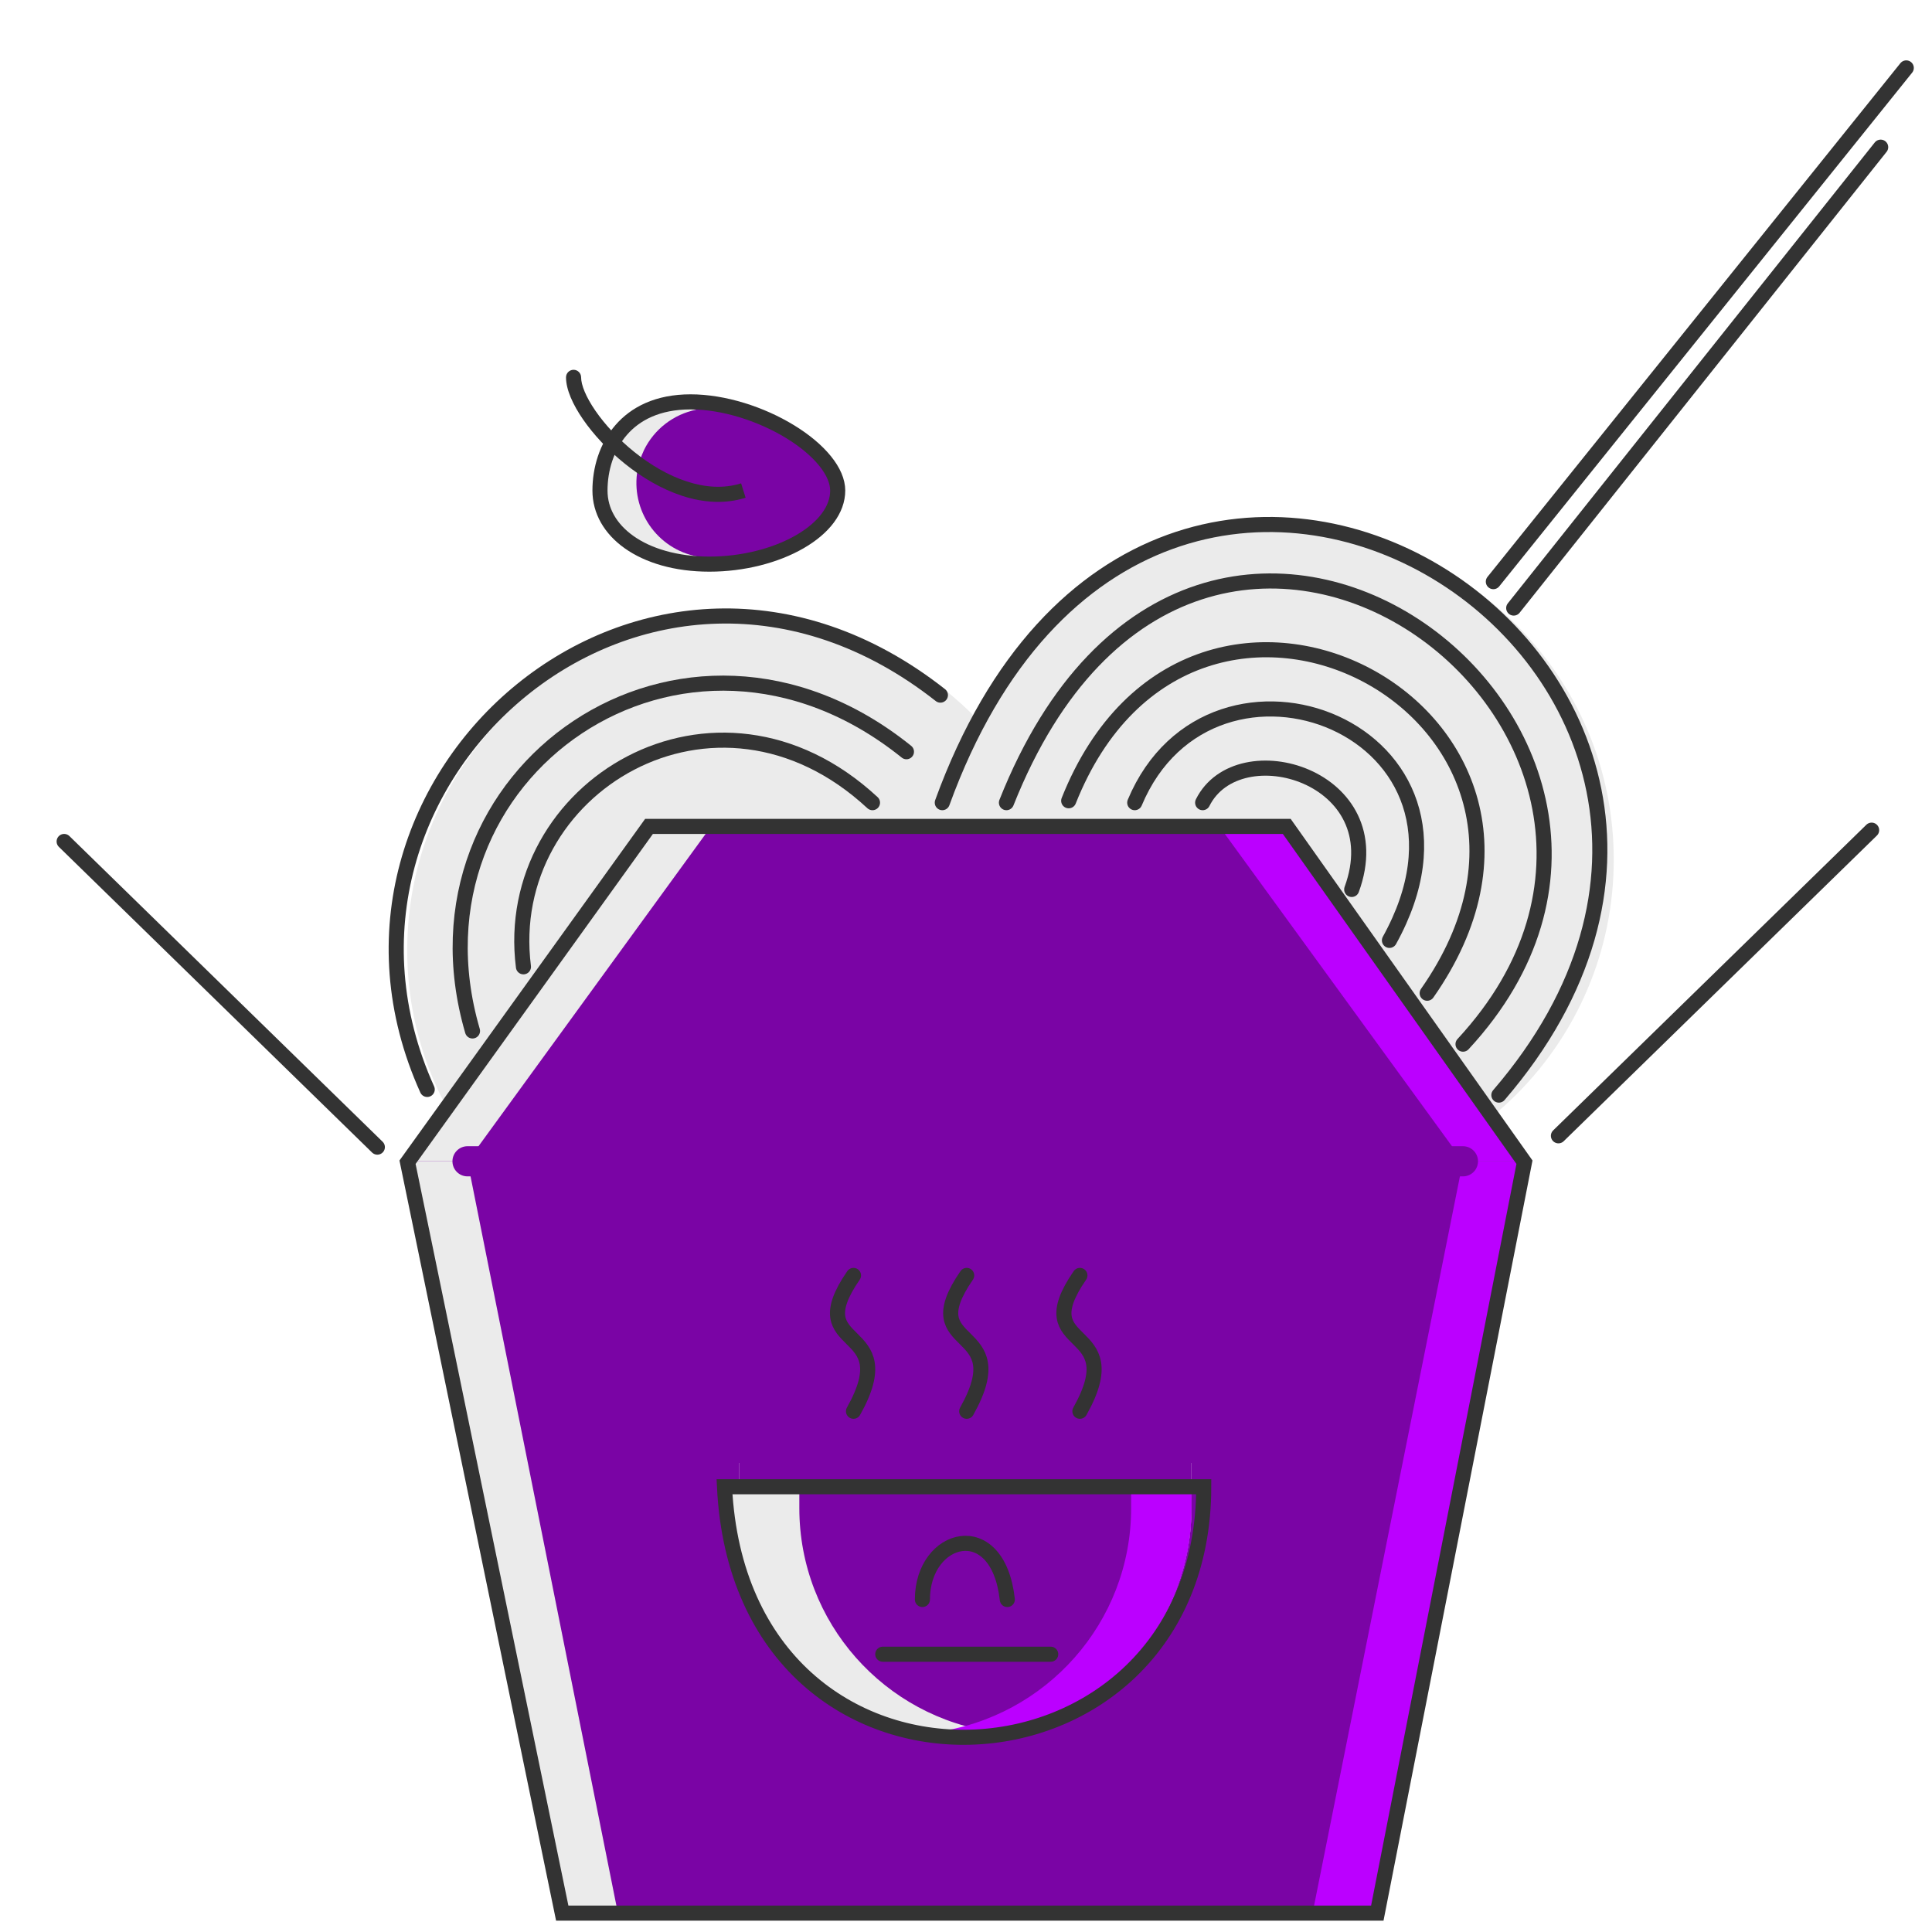 <?xml version="1.0" encoding="UTF-8"?> <svg xmlns="http://www.w3.org/2000/svg" width="512" height="512" viewBox="0 0 512 512" fill="none"> <g clip-path="url(#clip0)"> <path d="M195.847 339.737C244.409 339.737 283.777 300.369 283.777 251.807C283.777 203.245 244.409 163.877 195.847 163.877C147.285 163.877 107.917 203.245 107.917 251.807C107.917 300.369 147.285 339.737 195.847 339.737Z" fill="#EBEBEB"></path> <path d="M427.661 227.823C427.661 276.382 388.294 315.749 339.73 315.749C291.166 315.749 251.8 276.382 251.8 227.823C251.8 179.26 291.167 139.892 339.73 139.892C388.293 139.892 427.661 179.26 427.661 227.823Z" fill="#EBEBEB"></path> <path d="M123.901 307.756H387.692H403.679L363.712 507.597H147.883L107.914 307.756H123.901ZM315.749 387.693H195.845V399.683C195.845 432.774 222.702 459.635 255.797 459.635C288.896 459.635 315.749 432.774 315.749 399.683V387.693Z" fill="#7A04A5"></path> <path d="M107.914 307.756L147.883 507.597H163.87L123.901 307.756H107.914Z" fill="#EBEBEB"></path> <path d="M403.68 307.756L363.712 507.597H347.724L387.693 307.756H403.68Z" fill="#BB00FF"></path> <path d="M184.164 105.18C195.379 106.811 223.503 120.347 221.937 131.993C220.451 143.564 191.548 150.329 180.412 148.781C169.197 147.241 159.668 135.08 161.153 123.426C161.483 121.117 162.144 118.891 163.051 116.917C166.844 108.868 175.171 103.982 184.164 105.18Z" fill="#7A04A5"></path> <path d="M185.853 147.645C174.983 146.208 167.387 136.216 168.828 125.342C169.148 123.188 169.788 121.111 170.666 119.269C173.383 113.718 178.508 109.8 184.511 108.574C184.047 108.48 183.559 108.379 183.137 108.317C174.421 107.201 166.35 111.759 162.673 119.269C161.795 121.111 161.154 123.188 160.834 125.342C159.394 136.216 166.989 146.208 177.86 147.645C180.093 147.941 183.152 147.949 186.584 147.707C186.344 147.684 186.071 147.676 185.853 147.645Z" fill="#EBEBEB"></path> <path d="M387.693 307.756H123.901H107.914L171.863 219.829H253.24H269.552H286.093H339.731L375.546 269.068L385.21 282.338L394.726 295.445L403.68 307.756H387.693Z" fill="#7A04A5"></path> <path d="M171.863 219.829L107.914 307.756H123.901L187.851 219.829H171.863Z" fill="#EBEBEB"></path> <path d="M339.731 219.829L403.68 307.756H387.693L323.743 219.829H339.731Z" fill="#BB00FF"></path> <path d="M315.749 399.683C315.749 432.774 288.895 459.635 255.797 459.635C222.702 459.635 195.845 432.774 195.845 399.683V387.693H315.749V399.683Z" fill="#7A04A5"></path> <path d="M211.832 399.683V394H192.5V399.683C192.5 432.774 222.702 459.635 255.797 459.635C258.514 459.635 261.168 459.393 263.791 459.042C234.482 455.123 211.832 430.057 211.832 399.683Z" fill="#EBEBEB"></path> <path d="M299.763 399.683V393H315.749V399.683C315.749 432.774 288.895 459.635 255.797 459.635C253.08 459.635 250.426 459.393 247.804 459.042C277.109 455.123 299.763 430.057 299.763 399.683Z" fill="#BB00FF"></path> <path d="M387.693 311.752H123.901C121.692 311.752 119.904 309.965 119.904 307.756C119.904 305.547 121.692 303.759 123.901 303.759H387.692C389.901 303.759 391.689 305.547 391.689 307.756C391.689 309.965 389.901 311.752 387.693 311.752Z" fill="#7A04A5"></path> <path d="M172 219L108 308L149 507H365L404 308L341 219H172Z" stroke="#333333" stroke-width="4" stroke-linecap="round"></path> <path d="M244.447 423.884C244.447 406.884 264.447 401.384 266.947 423.884" stroke="#333333" stroke-width="4" stroke-linecap="round"></path> <path d="M192 394C196.5 486 319 479 319 394H192Z" stroke="#333333" stroke-width="4" stroke-linecap="round"></path> <path d="M256.185 338C241.86 358.746 269.556 350.203 256.185 374" stroke="#333333" stroke-width="4" stroke-linecap="round"></path> <path d="M226.185 338C211.86 358.746 239.556 350.203 226.185 374" stroke="#333333" stroke-width="4" stroke-linecap="round"></path> <path d="M286.185 338C271.86 358.746 299.556 350.203 286.185 374" stroke="#333333" stroke-width="4" stroke-linecap="round"></path> <path d="M233.947 438.384H278.447" stroke="#333333" stroke-width="4" stroke-linecap="round"></path> <path d="M496 220L413 301" stroke="#333333" stroke-width="4" stroke-linecap="round"></path> <path d="M17 223L100 304" stroke="#333333" stroke-width="4" stroke-linecap="round"></path> <path d="M505.181 18L395.754 154.141" stroke="#333333" stroke-width="4" stroke-linecap="round"></path> <path d="M498.396 39L401.149 161.141" stroke="#333333" stroke-width="4" stroke-linecap="round"></path> <path d="M113.217 288.712C76.217 206.712 171.717 123.212 249.217 184.212" stroke="#333333" stroke-width="4" stroke-linecap="round"></path> <path d="M125.217 273.212C105.217 204.712 181.217 151.712 240.217 199.212" stroke="#333333" stroke-width="4" stroke-linecap="round"></path> <path d="M138.717 256.212C132.717 208.712 189.717 174.212 231.217 212.712" stroke="#333333" stroke-width="4" stroke-linecap="round"></path> <path d="M397.217 290.212C492.717 179.212 306.217 57.212 249.717 212.712" stroke="#333333" stroke-width="4" stroke-linecap="round"></path> <path d="M387.717 276.712C463.717 194.712 317.717 84.212 266.717 212.712" stroke="#333333" stroke-width="4" stroke-linecap="round"></path> <path d="M378.216 263.212C429.717 189.712 316.216 129.212 283.216 212.212" stroke="#333333" stroke-width="4" stroke-linecap="round"></path> <path d="M368.217 249.212C399.217 193.212 321.217 163.712 300.717 212.712" stroke="#333333" stroke-width="4" stroke-linecap="round"></path> <path d="M358.217 235.712C369.217 205.712 328.217 193.712 318.717 212.712" stroke="#333333" stroke-width="4" stroke-linecap="round"></path> <path d="M222 130C222 135.036 218.351 139.876 211.939 143.574C205.591 147.234 196.943 149.5 188 149.5C179.067 149.5 171.747 147.241 166.719 143.675C161.716 140.127 159 135.319 159 130C159 124.308 160.76 118.426 164.577 114C168.35 109.624 174.276 106.5 183 106.5C191.823 106.5 201.716 109.702 209.394 114.4C213.224 116.743 216.423 119.41 218.642 122.149C220.872 124.902 222 127.582 222 130Z" stroke="#333333" stroke-width="4"></path> <path d="M154 100C154 98.895 153.105 98 152 98C150.895 98 150 98.895 150 100H154ZM150 100C150 103.255 151.834 107.265 154.516 111.153C157.258 115.127 161.107 119.29 165.598 122.897C174.476 130.028 186.434 135.411 197.599 131.908L196.401 128.092C187.166 130.989 176.624 126.622 168.102 119.778C163.893 116.398 160.317 112.516 157.809 108.881C155.241 105.16 154 101.995 154 100H150Z" fill="#333333"></path> </g> <defs> <clipPath id="clip0"> <rect width="511.594" height="511.594" fill="white"></rect> </clipPath> </defs> </svg> 